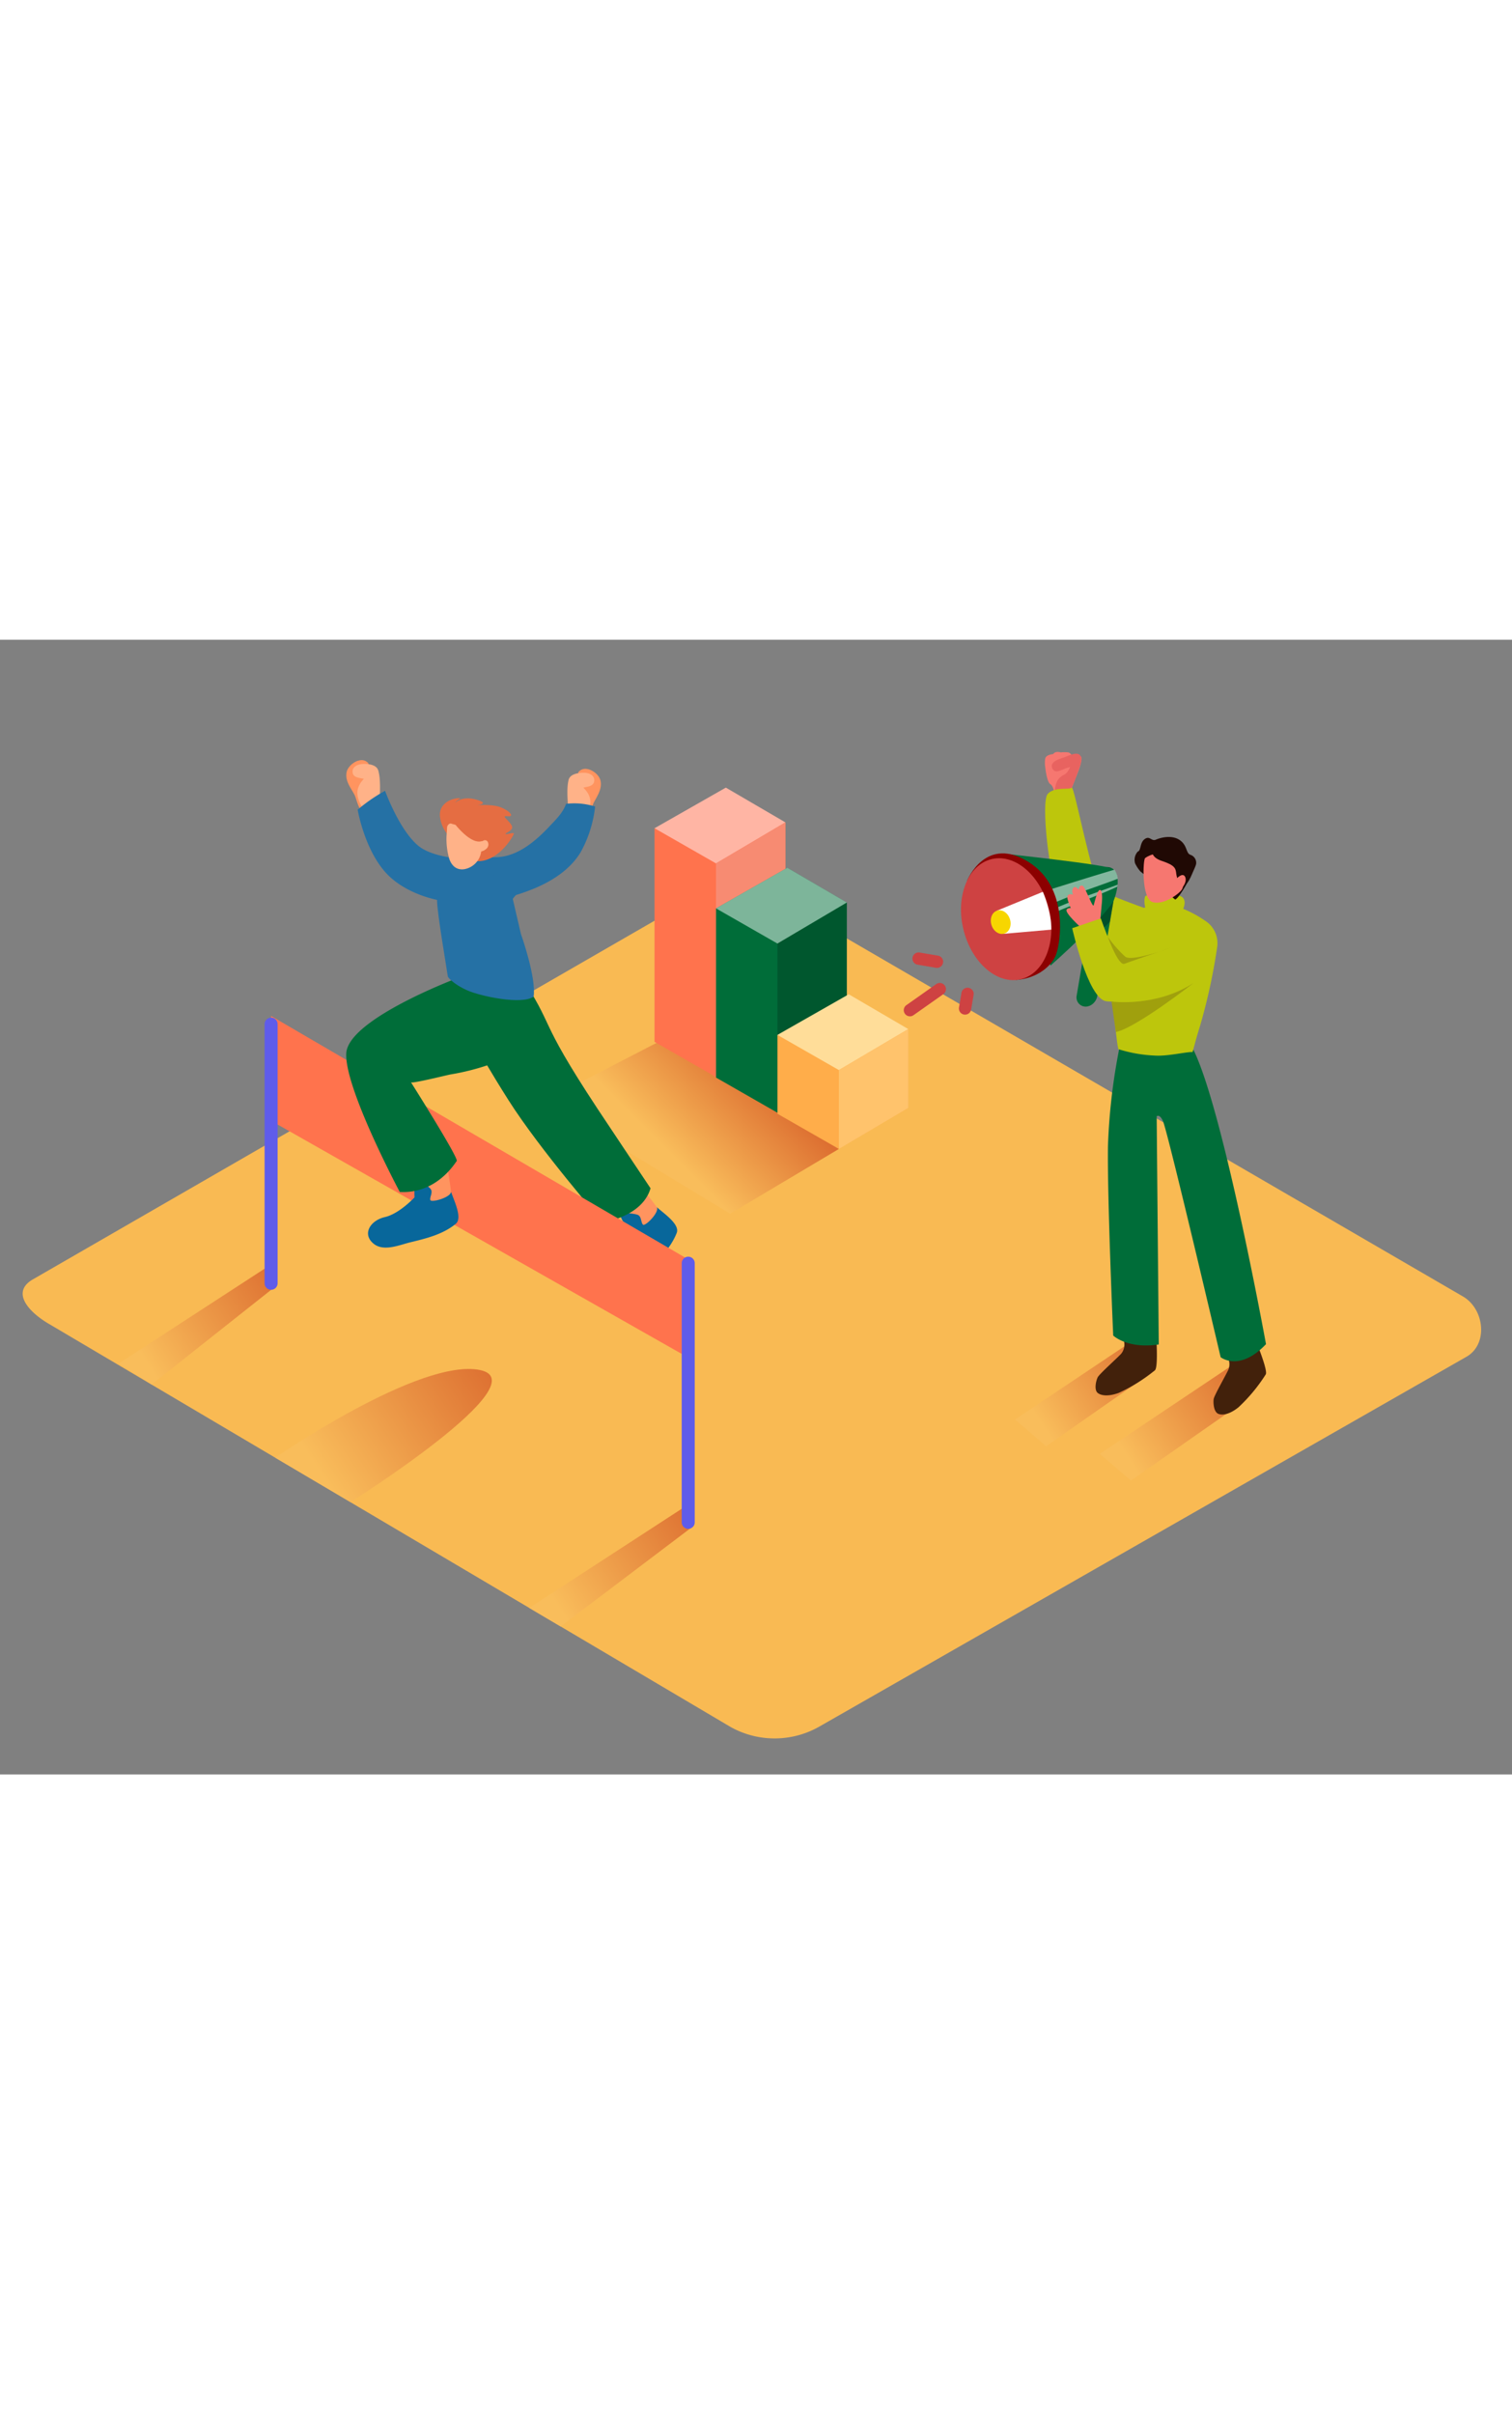 <svg id="Layer_2" data-name="Layer 2" xmlns="http://www.w3.org/2000/svg" xmlns:xlink="http://www.w3.org/1999/xlink" viewBox="0 0 400 300" data-imageid="motivation-isometric-50064" imageName="Motivation" class="illustrations_image" style="width: 188px;"><rect x="0" y="0" width="400" height="300" fill="#808080" stroke="none"/><defs><linearGradient id="linear-gradient" x1="176.3" y1="134.94" x2="198.55" y2="112.69" gradientUnits="userSpaceOnUse"><stop offset="0" stop-color="#f9bd5b"/><stop offset="1" stop-color="#dd6f31"/></linearGradient><linearGradient id="linear-gradient-2" x1="39.2" y1="191.87" x2="74.87" y2="168.36" xlink:href="#linear-gradient"/><linearGradient id="linear-gradient-3" x1="147.83" y1="256.01" x2="185.44" y2="231.23" xlink:href="#linear-gradient"/><linearGradient id="linear-gradient-4" x1="298.41" y1="216.39" x2="330.68" y2="195.13" xlink:href="#linear-gradient"/><linearGradient id="linear-gradient-5" x1="275.63" y1="207.56" x2="305.51" y2="187.87" xlink:href="#linear-gradient"/><linearGradient id="linear-gradient-6" x1="84.98" y1="220.69" x2="129.56" y2="191.32" xlink:href="#linear-gradient"/></defs><title>PP</title><path d="M193.23,287.42,13.5,181.2C7.78,178,2.87,172.71,8.45,169.25l180.37-104c2.71-1.68,6.82-2.78,9.57-1.18L387,173.61c5.72,3.32,6.75,12.6,1,15.93L216.92,287.25A23.9,23.9,0,0,1,193.23,287.42Z" fill="#f9ba53"/><polyline points="221.93 134.62 193.15 151.74 143.99 121.94 179.16 103.75" fill="url(#linear-gradient)"/><polyline points="72.82 171.01 40.1 196.91 31.45 191.33 71.34 165.41" fill="url(#linear-gradient-2)"/><polyline points="183.55 234.24 148.32 260.88 140.01 255.97 182.07 228.64" fill="url(#linear-gradient-3)"/><polyline points="327.98 202.19 299.19 222.3 290.96 215.24 326.73 191.31" fill="url(#linear-gradient-4)"/><polyline points="305.55 193.12 276.75 213.23 268.53 206.16 301.64 184.01" fill="url(#linear-gradient-5)"/><path d="M168.2,143s6.43,7.71,6.36,8.36-4.56,5.74-5.5,4.38-7.83-7.5-7.83-7.5" fill="#ff945f"/><path d="M161.84,164.48c2.94-2.68,4.27-8.41,4.27-8.41a34.48,34.48,0,0,1-2.07-3.84c-.36-1,3.7-.59,4.7-.17s.78,1.94,1.34,2.56,4.47-3.29,3.68-4.62c1.6,1.51,6.2,4.5,5.26,6.84-1.65,4.15-4.85,7.13-8,10.12-2.15,2-4.84,5.62-8.22,5.1C158.74,171.43,158.91,167.16,161.84,164.48Z" fill="#08679b"/><path d="M118.19,93.55s7.43,14.17,16.34,28.19c8.41,13.24,25,32.29,25,32.29s10.37-1.44,12.57-9c0,0-10.45-15.64-14-21-16.6-25.17-10.68-20.58-20.87-35.93" fill="#006d39" class="target-color"/><path d="M279.88,75.28s-5.33-3.81-5.73-6.9a4.34,4.34,0,0,1,2.4-4.38l3.69,4.38" fill="#e56461"/><path d="M283.11,40.27l2.23-5.7s1.25-3.23.57-3.74-1.66.6-1.66.6-.89-1.51-1.65-1.65a8.51,8.51,0,0,0-2,0s-1.36-.48-2,.46c0,0-1.88.09-2.09,1.19a6.84,6.84,0,0,0,0,2.21s.39,3.92,1.33,4.51,1.11,2.62,1.11,2.62" fill="#f67770"/><path d="M286,31.08c-.51-1.93-3.32-.39-4.43,0s-4.05,1.08-3.15,3a1.29,1.29,0,0,0,1.39.69,9.81,9.81,0,0,0,2-.74c.41-.14.83-.26,1.25-.37a.41.41,0,0,0,0,.13l-.41.73c-.68,1.21-1.25,1.05-2.16,1.82-1.17,1-1.35,2.58-1.48,4,0,.48.51.6.81.36a2.73,2.73,0,0,0,2.7-.77h0l.08,0a.64.64,0,0,0,.17,0,.49.49,0,0,0,.48-.48.4.4,0,0,0,.22-.22A41.06,41.06,0,0,0,285.11,35C285.46,34,286.28,32.25,286,31.08Z" fill="#e86360"/><path d="M302.52,70.84s-8.91-3.12-11.16-4.61-7.19-27.84-7.84-27.14-4.54-.35-6.36,1.68.37,22.2,3.06,27.61,17.71,18.17,17.71,18.17" fill="#bdc60c"/><path d="M297.39,185.6a3.87,3.87,0,0,1-.79,3.18c-1.2,1.29-5.78,5.35-6.21,6.23s-1,3.28,0,4.11,3.08.92,5.57,0a44.08,44.08,0,0,0,9.6-6c1.11-1.2,0-13.57,0-13.57s-6.43-1.57-8.58,0Z" fill="#42210b"/><path d="M324.75,189.65a3.87,3.87,0,0,1,.25,3.26c-.73,1.6-3.8,6.9-3.93,7.87s0,3.44,1.3,3.9,3.21-.09,5.28-1.76a44.08,44.08,0,0,0,7.22-8.72c.67-1.49-4.28-12.87-4.28-12.87s-6.59.54-8.15,2.71Z" fill="#42210b"/><path d="M296.6,105.68a160.29,160.29,0,0,0-3.49,28.15c-.21,13.6,1.39,50.13,1.39,50.13s3.76,3.62,12.05,2.35L306,126s.72-.74,1.64,1.2c1.25,2.65,15.28,62.48,15.28,62.48s4.94,4,12-3.45c0,0-12-65.83-19.92-79.15" fill="#006d39" class="target-color"/><path d="M315.51,109c-1.77-.07-6.72,1.18-10.08.93a37.07,37.07,0,0,1-9.57-1.69c-.13-.6-.24-1.22-.33-1.91-2.24-17.27-1.64-29.39,0-32.12s11.46-4.9,15.93-3.66a30.69,30.69,0,0,1,7.52,3.85A7,7,0,0,1,322,81.27,154.15,154.15,0,0,1,317.5,102C316.58,105,316.58,105,315.51,109Z" fill="#bdc60c"/><path d="M304.3,72.15c-1.58.33-1.87-4-1.2-4.44s8.05-.45,9.19.06c2.49,1.1,0,4.8,0,4.8" fill="#bdc60c"/><path d="M314.88,56.84c-1.19-.47-.74-2.52-2.84-3.92s-5.08-.59-6.25-.07-1.59-1.1-2.91-.19-1,2.8-1.74,3.29L301,56a3.26,3.26,0,0,0-.72,3.09,9.57,9.57,0,0,0,1.4,2.15l9.22,7.45c1.42-.63,5.47-8.42,5.54-9.48A2.22,2.22,0,0,0,314.88,56.84Z" fill="#200904"/><path d="M302.94,57.72c-.57.41-1,10.65,1.92,11.62s7.32-2.31,7.88-3.44,1.65-7.53.55-8.37S306.39,55.24,302.94,57.72Z" fill="#f67770"/><path d="M304.93,55.14s-1.06,2.19,2.47,3.35,3.61,2,3.78,3.37c.33,2.54,2.3,5.82,4.61-1.15.11-.34-1.5-5.75-4.23-6.7S304.93,55.14,304.93,55.14Z" fill="#200904"/><path d="M311.24,63.19s1.53-1.72,2.22-.62-.38,3.16-1.71,3.6" fill="#f67770"/><polyline points="173.16 49.83 173.16 106.31 189.42 115.61 207.77 104.77 207.77 48.28" fill="#ff734d"/><polygon points="173.16 49.83 192.02 39.09 207.77 48.28 189.42 59.13 173.16 49.83" fill="#ffb5a4"/><polygon points="189.42 59.13 189.42 115.61 207.77 104.77 207.77 48.28 189.42 59.13" fill="#f78b72"/><polygon points="208.28 60.28 189.42 71.02 189.42 115.75 205.67 125.05 224.03 114.2 224.03 69.47 208.28 60.28" fill="#006d39" class="target-color"/><polygon points="189.42 71.02 208.28 60.28 224.03 69.47 205.67 80.32 189.42 71.02" fill="#fff" opacity="0.49"/><polygon points="205.67 80.32 205.67 125.05 224.03 114.2 224.03 69.47 205.67 80.32" opacity="0.2"/><polyline points="205.67 104.47 205.67 125.32 221.93 134.62 240.28 123.77 240.28 102.93" fill="#ffad4a"/><polygon points="205.67 104.47 224.54 93.73 240.28 102.93 221.93 113.77 205.67 104.47" fill="#fd9"/><polygon points="221.93 113.77 221.93 134.62 240.28 123.77 240.28 102.93 221.93 113.77" fill="#ffc36c"/><polygon points="71.72 99.47 182.26 163.93 182.18 189.85 71.72 127.19 71.72 99.47" fill="#ff734d"/><path d="M180.35,164.83v68.51a1.72,1.72,0,0,0,3.44,0V164.83A1.72,1.72,0,0,0,180.35,164.83Z" fill="#5f5cea"/><path d="M70,101.63v68.51a1.72,1.72,0,0,0,3.44,0V101.63A1.72,1.72,0,0,0,70,101.63Z" fill="#5f5cea"/><path d="M117.92,137s1.8,9.87,1.42,10.41-6.79,2.76-6.95,1.11-3.13-10.38-3.13-10.38" fill="#ff945f"/><path d="M101.81,152.64c3.87-.89,7.85-5.22,7.85-5.22a34.48,34.48,0,0,1,.09-4.36c.2-1.09,3.51,1.3,4.18,2.16s-.27,2.08-.09,2.89,5.51-.67,5.48-2.21c.65,2.11,3.18,7,1.22,8.55-3.48,2.8-7.73,3.82-12,4.86-2.87.7-7,2.52-9.66.4C95.69,157.16,97.94,153.53,101.81,152.64Z" fill="#08679b"/><path d="M121.27,89.34s-29.06,10.85-29.66,19.93S105.76,146,105.76,146c9.67.53,14.49-7.46,15.07-8.19S108.73,117,108.72,117c.25.4,9.35-1.86,10.38-2.06a63.9,63.9,0,0,0,9.61-2.36c4-1.45,6.69-4,8.76-8a19.58,19.58,0,0,0,1.07-14.74Z" fill="#006d39" class="target-color"/><path d="M151.11,44.51l1.53-4.21c-.47.16-1-.07-.88-.7a24.39,24.39,0,0,1,1.34-4.74,2.19,2.19,0,0,0,.25-.19c1.71-1.54,5,.49,5.49,2.49.53,2.18-.79,4.07-1.76,5.89-.62,1.17-.9,4.4-2.39,4.75a.67.67,0,0,1-.29,0c-.58.36-1.42,0-1.06-.79q.35-.74.67-1.48a.77.77,0,0,1-1-.92c.14-.64.3-1.29.45-1.93l-.89,2.2C152.14,45.87,150.75,45.51,151.11,44.51Z" fill="#ff945f"/><path d="M150.31,44.83c-.11-2.42-.46-5.39.11-7.77.39-1.63,2.69-1.91,4.14-1.89,1.15,0,2.62.55,2.65,1.94,0,1.62-1.65,1.69-2.89,2,2.43,2.31,2.32,4.7.61,7.76a.5.5,0,0,1-.86,0l-.17-.38a.51.51,0,0,1,.13-.59,1.82,1.82,0,0,1-.65,0,2.52,2.52,0,0,1-1.59-1,.43.43,0,0,1-.38-.35c0-.14,0-.29-.07-.43l-.08-.2c0,.3,0,.6,0,.88C151.34,45.47,150.34,45.47,150.31,44.83Z" fill="#ffb288"/><path d="M149.74,43.38c-.72,2.14-2.42,3.91-4,5.55-3.69,4-8.64,8.39-14.35,8.55-2.6.08-5.2.22-7.79.37-.6,0-3.49.64-4,.25l13.15,14c.37.31,3.27-4.46,3.85-4.64a54.2,54.2,0,0,0,5.14-1.87c4.64-2,9.24-5,11.92-9.5a32.18,32.18,0,0,0,3.78-12A18.51,18.51,0,0,0,149.74,43.38Z" fill="#2571a5"/><path d="M99.68,42.05,98,37.9c.47.14,1-.11.86-.73a24.39,24.39,0,0,0-1.52-4.68,2.19,2.19,0,0,1-.26-.18c-1.77-1.47-5,.69-5.38,2.7-.45,2.2,1,4,2,5.82.67,1.15,1.07,4.36,2.57,4.66a.67.67,0,0,0,.29,0c.59.34,1.42-.09,1-.84q-.37-.72-.73-1.45a.77.77,0,0,0,1-1c-.17-.64-.35-1.28-.52-1.91l1,2.16C98.7,43.44,100.08,43,99.68,42.05Z" fill="#ff945f"/><path d="M100.49,42.33c0-2.42.25-5.41-.42-7.76-.46-1.61-2.77-1.81-4.22-1.72-1.15.07-2.6.65-2.58,2,0,1.62,1.72,1.62,3,1.92-2.33,2.41-2.14,4.79-.31,7.77a.5.5,0,0,0,.86,0l.15-.39a.51.51,0,0,0-.15-.58,1.82,1.82,0,0,0,.65,0A2.52,2.52,0,0,0,99,42.49a.43.43,0,0,0,.36-.37c0-.14,0-.29.06-.43l.07-.2c0,.3,0,.6,0,.89C99.48,43,100.48,43,100.49,42.33Z" fill="#ffb288"/><path d="M128.31,58.14s-12.69.52-17.73-3.74-8.71-14.47-8.71-14.47a43.48,43.48,0,0,0-7.25,5S96.45,55.8,102.45,62s16.81,8,18.91,7S131,62.14,128.31,58.14Z" fill="#2571a5"/><path d="M123.66,92.71c3.3,1.47,14.32,3.91,17.51,1.64.73-5.14-3.36-16.57-3.36-16.57l-2.49-10.69s-7.73-9.23-12.59-9.68-6,9.23-7,10.59c-.64.86,1.72,14.35,2.75,21.09C118.46,89.08,119.6,90.9,123.66,92.71Z" fill="#2571a5"/><path d="M119.27,52.39a9,9,0,0,1-2.88-5.7c-.34-3.6,3.5-5,5.46-4.79,0,0-1.21.71-1.38,1.18,0,0,1.66-1.9,5.51-.82s.26,1.45.26,1.45,4-.26,6.12.55,3.14,1.93,2.78,2.27-1.23-.05-1.6.17,1.89,1.81,1.94,2.84-1.85,1.55-1.74,1.8,2.13-.5,2.2-.11-4.29,8.09-10.39,7.25" fill="#e56d42"/><path d="M119.1,48.59a.44.44,0,0,1,.2,0,15.93,15.93,0,0,0,3.44.69c1.16,0,2.32-.12,3.48-.08.77,0,1.28,1.84,1.3,4.07.48-.31,1.09-.45,1.49.11a1.49,1.49,0,0,1-.38,1.91,2.88,2.88,0,0,1-1.33.68,5.47,5.47,0,0,1-4.42,4.68c-2.08.33-3.36-.88-4-2.65a18.42,18.42,0,0,1-.66-7.26l.06-1.2a1.24,1.24,0,0,1,.6-.87A.43.43,0,0,1,119.1,48.59Z" fill="#ffb288"/><path d="M119.56,47.72s4.34,6.14,7.58,5.6-.42-5.31-.42-5.31" fill="#e56d42"/><path d="M290.3,94.14l5.23-30.68a2.85,2.85,0,0,0-1.79-3.23,2.7,2.7,0,0,0-3.5,2.12l-5.42,31.79a2.43,2.43,0,0,0,3.41,2.63l.06,0A3.53,3.53,0,0,0,290.3,94.14Z" fill="#006d39" class="target-color"/><path d="M293.64,74.54l1.89-11.08a2.85,2.85,0,0,0-1.79-3.23,2.7,2.7,0,0,0-3.5,2.12l-3,17.67A45,45,0,0,0,293.64,74.54Z" opacity="0.27"/><path d="M265.58,56.56s27.19,2.88,28.77,4,1.79,4.05.47,7.91-16.88,17.66-16.88,17.66" fill="#006d39" class="target-color"/><path d="M282.62,68c4.31-1.73,8.74-3.13,13.07-4.81a4,4,0,0,0-.89-2.39c-8.11,2.39-16.15,5-24.24,7.48l1.65,3.93C275.68,70.89,279.14,69.43,282.62,68Z" fill="#fff" opacity="0.51"/><path d="M281.08,71.23c4.82-2,9.77-3.76,14.52-5.95,0-.18.05-.36.07-.53-4.16,1.59-8.42,3-12.56,4.61-3.46,1.39-6.9,2.84-10.37,4.2l.41,1C275.8,73.46,278.44,72.34,281.08,71.23Z" fill="#fff" opacity="0.51"/><path d="M255.81,63.77c.13-.27,5-12.31,16.52-4.87,10.41,6.73,8.31,21.1,7,24.47-1.1,2.74-4.68,6.13-10.54,6.58" fill="#8c0000"/><ellipse cx="266.18" cy="73.87" rx="11.63" ry="16.34" transform="translate(-9.93 65.39) rotate(-13.75)" fill="#ce4242"/><path d="M278.12,76.64l-12.71,1.11-1.7-6.11,12.18-5S278.22,72,278.12,76.64Z" fill="#fff"/><ellipse cx="264.74" cy="74.65" rx="2.56" ry="3.18" transform="translate(-10.23 81.96) rotate(-17.27)" fill="#f7d600"/><path d="M248.22,83.53l-5-.85a1.63,1.63,0,0,0-.55,3.21l5,.85A1.63,1.63,0,0,0,248.22,83.53Z" fill="#ce4242"/><path d="M247.73,91l-8,5.64a1.63,1.63,0,0,0,1.88,2.66l8-5.64A1.63,1.63,0,0,0,247.73,91Z" fill="#ce4242"/><path d="M254.37,93.28l-.68,4a1.63,1.63,0,0,0,3.21.55l.68-4A1.63,1.63,0,0,0,254.37,93.28Z" fill="#ce4242"/><path d="M72.82,216.25S111.1,189.78,127,193.08,92.74,228,92.74,228" fill="url(#linear-gradient-6)"/><path d="M291.1,73.88l.35-3.83s.41-3.3-.32-3.85-1.55,3.21-1.8,4-2.25-4.87-2.89-5.14-1,.32-1,.86-.8-1.12-1.48-.34a1.66,1.66,0,0,0-.06,1.82s-1.3-.48-1.53.5,2.53,7.13,4,8.23S290.92,75.85,291.1,73.88Z" fill="#f67770"/><path d="M285.88,76s-4.2-3.76-3.71-4.64,2.66-.18,2.66-.18,2.57,4.17,2.57,4.93S285.88,76,285.88,76Z" fill="#f67770"/><path d="M313.87,91.92s-16.55,4.52-21.33,3.63-8.89-19.29-8.89-19.29l7.57-2.59s4.38,12.7,6.24,12,17.34-6.8,17.34-6.8" fill="#bdc60c"/><path d="M294.06,95.66s11.74,1.57,21.73-4.94c0,0-15.09,11.8-20.58,13Z" fill="#a0a00d"/><path d="M293.07,78.54s2.8,7.75,4.4,7.13S309.8,81.4,309.8,81.4s-10.25,3.82-12.12,2.39A32.73,32.73,0,0,1,293.07,78.54Z" fill="#a0a00d"/></svg>
